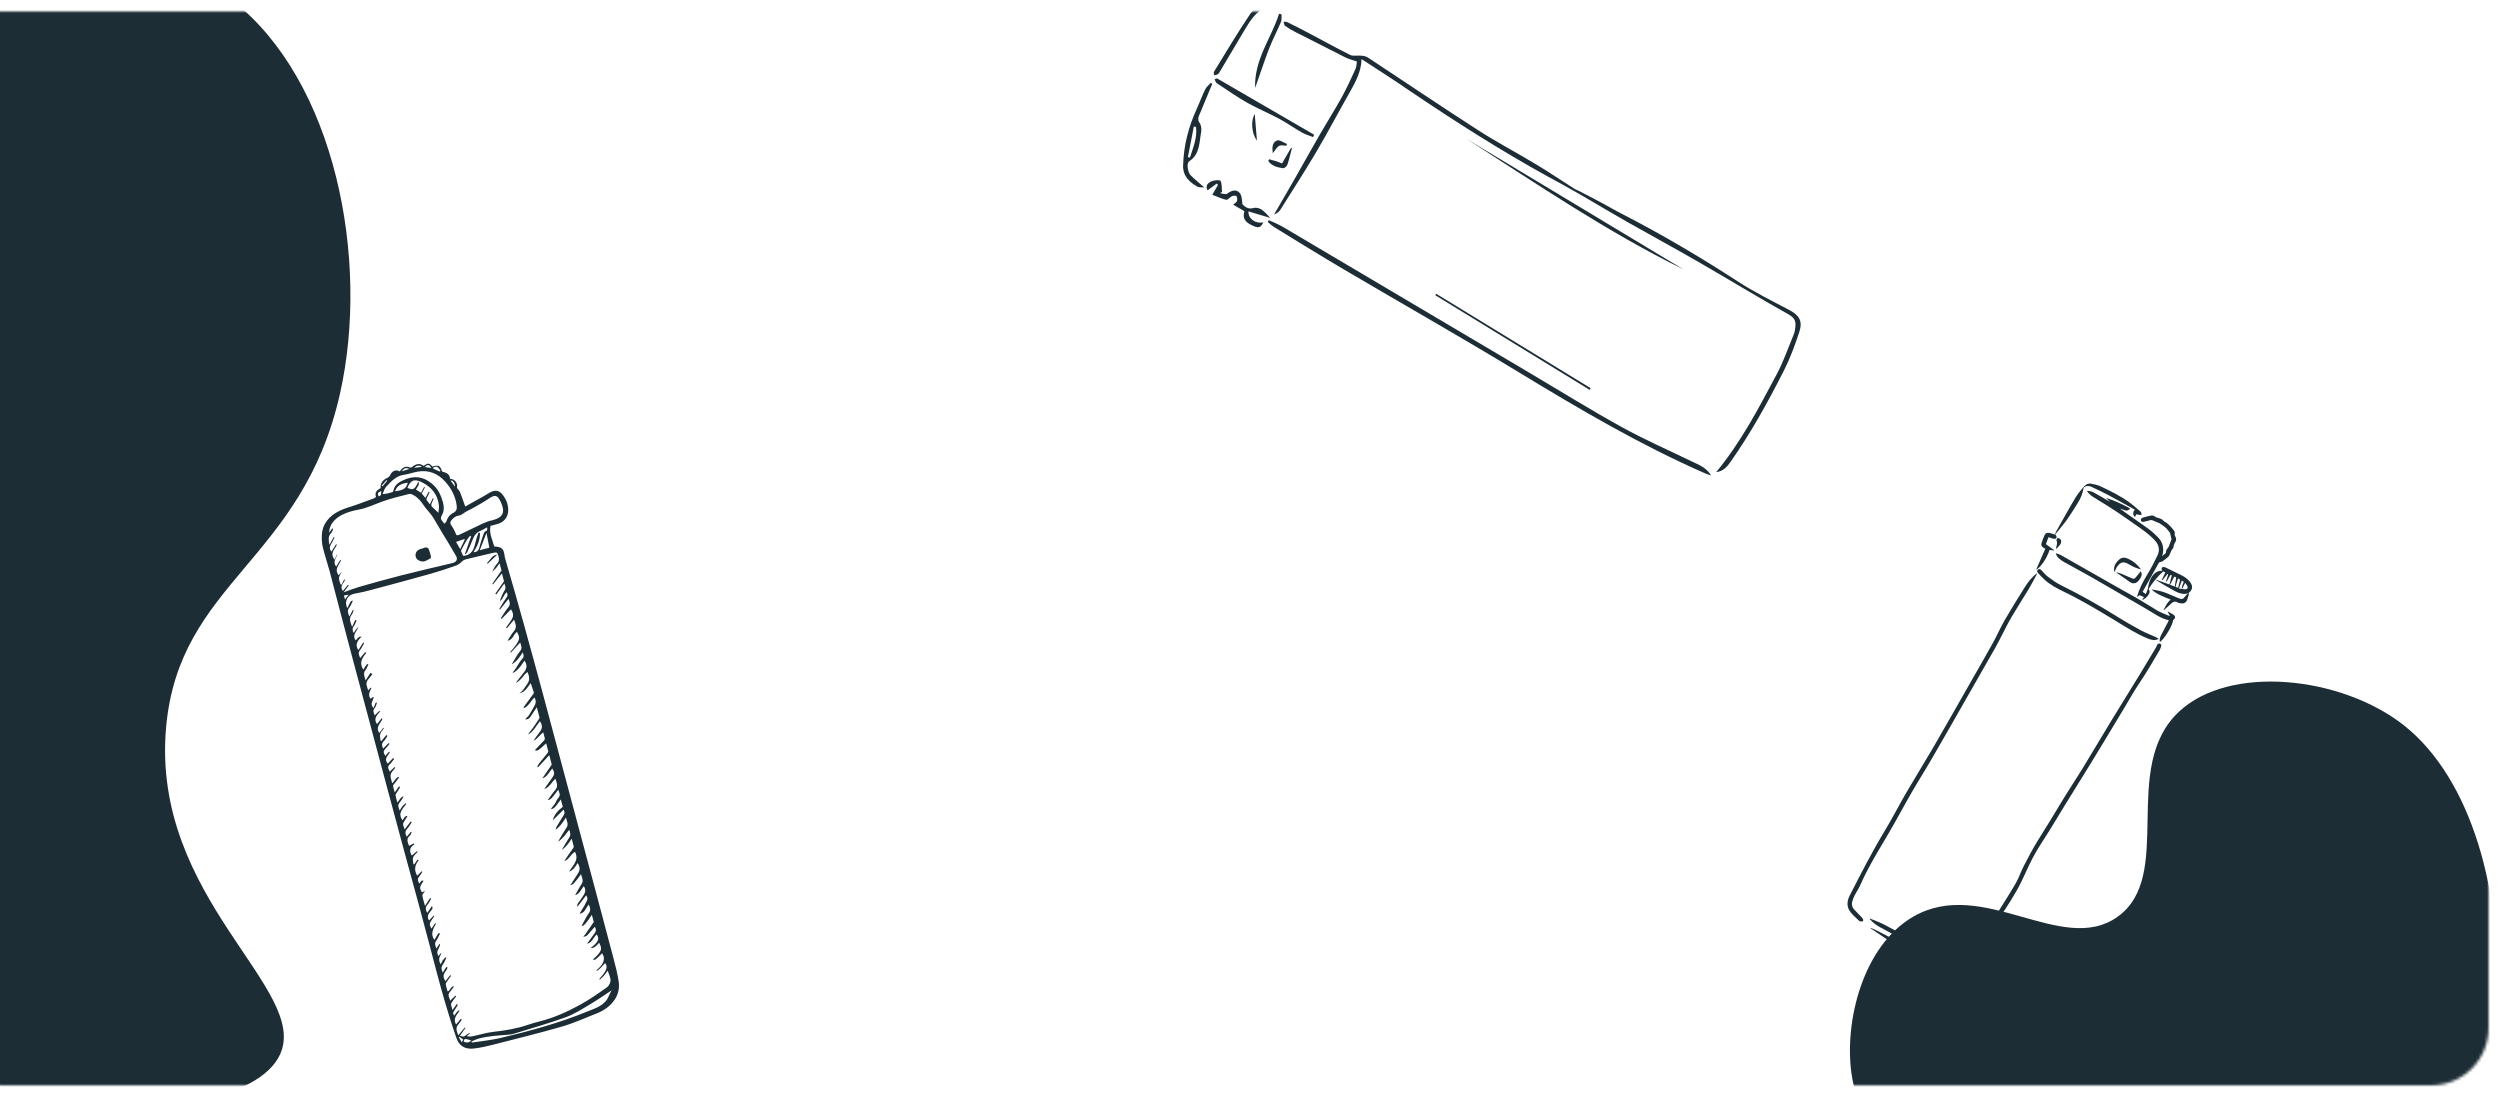 <?xml version="1.0" encoding="UTF-8"?>
<svg xmlns="http://www.w3.org/2000/svg" width="873" height="383" viewBox="0 0 873 383" fill="none">
  <g filter="url(#filter0_d_763_8735)">
    <mask id="mask0_763_8735" style="mask-type:alpha" maskUnits="userSpaceOnUse" x="-21" y="0" width="890" height="375">
      <rect x="-21" width="890" height="375" rx="20" fill="#041620"></rect>
    </mask>
    <g mask="url(#mask0_763_8735)">
      <path d="M817.983 447.409C885.02 410.953 886.664 286.563 839.446 249.282C817.709 232.153 778.711 227.848 760.902 244.519C740.078 264.029 759.623 301.768 739.439 316.149C720.077 329.98 692.313 301.951 668.019 316.149C650.666 326.225 643.907 352.513 646.556 371.016C654.502 425.242 754.326 482.033 817.983 447.409Z" fill="#1D2D36"></path>
      <path d="M-100.656 304.022C-41.076 392.99 83.286 394.75 97.712 364.381C108.579 341.458 52.662 309.88 58.002 249.97C62.569 198.997 105.573 192.158 118.751 133.353C129.215 86.594 117.065 24.082 81.099 -3.856C31.72 -42.361 -46.695 -3.352 -87.212 45.462C-144.04 114.085 -149.927 230.541 -100.656 304.022Z" fill="#1D2D36"></path>
      <path d="M475.451 16.631C475.347 20.919 473.447 24.467 471.451 28.009C467.466 34.997 463.74 42.135 459.644 49.059C455.612 55.871 451.342 62.497 447.124 69.203C446.638 69.96 445.913 70.53 444.914 70.892C447.588 66.26 450.3 61.649 452.937 56.995C455.681 52.156 458.367 47.333 461.149 42.516C463.566 38.328 466.19 34.211 468.534 29.981C470.278 26.788 471.779 23.504 473.28 20.22C473.719 19.288 473.708 18.195 473.828 17.473C472.344 16.962 471.077 16.675 469.923 16.108C463.986 13.125 458.108 10.127 452.193 7.107C450.965 6.496 449.837 5.796 448.716 5C448.403 4.771 448.407 4.081 448.223 3.629C448.663 3.636 449.205 3.554 449.539 3.746C451.959 4.946 454.379 6.145 456.756 7.419C461.681 10.015 466.541 12.723 471.492 15.186C472.536 15.69 473.997 15.298 475.254 15.431C476.055 15.498 476.968 15.63 477.613 16.052C490.468 24.511 503.215 33.155 516.155 41.466C522.818 45.757 529.844 49.419 536.614 53.525C541.055 56.188 545.384 59.132 549.761 61.906C550.221 62.221 550.767 62.388 551.27 62.629C553.965 64.037 556.719 65.429 559.393 66.874C561.844 68.191 564.232 69.618 566.726 70.861C580.43 77.933 593.669 85.725 606.604 94.131C612.451 97.952 618.727 101.032 624.896 104.297C628.295 106.111 629.554 108.123 628.333 111.865C626.832 116.433 625.155 121.048 622.981 125.327C617.37 136.416 611.372 147.232 604.204 157.423C603.029 159.116 601.637 160.585 599.301 160.867C608.025 150.291 614.225 138.355 620.535 126.484C622.868 122.1 624.477 117.346 626.381 112.764C626.719 111.921 626.872 110.972 626.945 110.075C627.155 108.171 626.688 107.012 624.65 105.835C614.151 99.971 603.851 93.678 593.438 87.666C584.989 82.788 576.412 78.133 567.92 73.329C562.525 70.264 557.216 67.05 551.88 63.969C548.1 61.787 544.314 59.7 540.47 57.629C523.899 48.506 507.984 38.33 492.343 27.767C486.84 23.948 481.187 20.388 475.451 16.631Z" fill="#1D2D36"></path>
      <path d="M597.522 162.06C596.828 161.808 596.113 161.592 595.477 161.324C572.837 151.415 551.599 138.906 530.495 126.08C510.355 113.81 489.793 102.185 469.481 90.211C461.186 85.323 452.998 80.25 444.789 75.213C444.032 74.727 443.382 74.055 442.705 73.516C442.833 73.294 442.94 73.109 443.069 72.886C444.785 73.68 446.602 74.383 448.211 75.362C476.87 92.303 505.53 109.245 534.167 126.224C544.924 132.582 555.494 139.179 566.443 145.204C574.347 149.57 582.68 153.195 590.82 157.153C593.298 158.337 595.942 159.32 597.522 162.06Z" fill="#1D2D36"></path>
      <path d="M423.324 25.268C421.87 28.727 420.454 32.208 419 35.667C418.512 36.769 418.051 37.739 418.953 39C419.48 39.799 419.612 41.11 419.438 42.097C418.759 45.756 419.048 49.876 415.258 52.332C414.3 52.965 414.684 56.151 415.825 57.255C417.162 58.62 418.664 59.783 420.557 61.469C419.432 61.363 418.715 61.492 418.196 61.193C415.612 59.849 412.99 57.545 413.139 53.777C413.33 46.772 415.068 40.167 417.978 33.843C418.991 31.66 419.782 29.35 420.869 27.21C421.287 26.315 422.149 25.677 422.827 24.932C422.975 25.017 423.139 25.161 423.324 25.268ZM417.647 40.322C417.382 40.267 417.117 40.213 416.889 40.18C416.215 43.744 415.482 47.323 414.808 50.887C415.036 50.919 415.301 50.974 415.529 51.007C416.66 47.509 418.129 44.108 417.647 40.322Z" fill="#1D2D36"></path>
      <path d="M587.817 90.047C561.337 77.032 537.044 60.486 512.271 44.602C537.472 59.745 562.615 74.904 587.817 90.047Z" fill="#1D2D36"></path>
      <path d="M423.333 64.014C424.103 62.68 424.702 61.642 425.322 60.568C425.18 60.387 425.016 60.243 424.911 60.083C423.867 60.864 422.808 61.586 421.663 62.457C420.752 60.696 421.993 59.831 422.961 59.352C423.907 58.911 425.93 58.745 426.194 59.144C426.762 60.213 426.597 61.699 426.729 63.01C426.489 63.168 426.271 63.289 426.069 63.469C426.907 63.558 427.971 64.024 428.493 63.634C429.995 62.574 431.606 61.923 432.863 63.34C433.671 64.251 433.706 65.902 433.832 67.309C434.773 68.247 435.793 69.133 437.701 68.653C440.113 68.069 441.643 70.04 443.571 72.092C440.614 71.224 438.356 70.514 435.944 69.813C435.879 72.493 438.462 74.181 441.139 73.652C440.346 75.368 439.617 75.689 437.932 75.012C434.77 73.73 433.784 72.271 434.548 69.748C433.289 69.021 432.066 68.315 430.62 67.48C431.228 66.942 431.802 66.631 431.964 66.181C432.109 65.672 432.06 64.902 431.759 64.481C431.601 64.242 430.677 64.302 430.225 64.485C429.497 64.806 428.781 65.875 428.192 65.782C426.585 65.398 425.039 64.653 423.333 64.014Z" fill="#1D2D36"></path>
      <path d="M458.533 43.87C457.24 43.371 455.883 42.983 454.697 42.298C451.97 40.773 449.415 38.952 446.667 37.464C443.045 35.522 439.21 33.949 435.631 31.933C431.941 29.852 428.428 27.378 424.85 25.017C424.538 24.787 424.419 24.224 424.124 23.708C424.554 23.561 424.895 23.313 425.08 23.42C436.383 29.946 447.627 36.487 458.908 43.049C458.795 43.33 458.645 43.589 458.533 43.87Z" fill="#1D2D36"></path>
      <path d="M446.753 -1.623C444.938 -3.016 443.232 -2.371 441.604 -1.434C438.507 0.336 436.594 3.135 434.846 6.078C431.963 10.986 429.043 15.871 426.124 20.757C425.867 21.202 425.647 21.668 425.248 21.931C424.907 22.179 424.371 22.166 423.962 22.276C423.927 21.91 423.749 21.362 423.941 21.029C428.063 14.317 432.095 7.504 436.514 0.964C437.817 -0.952 440.164 -2.363 442.303 -3.5C444.325 -4.606 445.563 -3.841 446.753 -1.623Z" fill="#1D2D36"></path>
      <path d="M555.108 132.141C537.154 121.133 519.2 110.125 501.209 99.096C501.316 98.91 501.402 98.762 501.509 98.577C519.484 109.548 537.475 120.577 555.451 131.548C555.381 131.755 555.237 131.919 555.108 132.141Z" fill="#1D2D36"></path>
      <path d="M438.286 26.74C437.911 16.691 443.989 9.33 446.628 0.824C446.93 0.899 447.217 0.916 447.519 0.992C447.446 1.889 447.638 2.84 447.321 3.645C446.002 6.786 444.401 9.815 443.156 12.999C441.475 17.365 440.038 21.822 438.286 26.74Z" fill="#1D2D36"></path>
      <path d="M443.192 51.614C443.966 51.814 444.74 52.014 445.493 52.25C446.245 52.487 446.955 52.798 447.686 53.072C448.756 51.219 449.783 49.441 450.788 47.699C450.921 47.726 451.017 47.732 451.149 47.759C450.631 49.683 450.187 51.65 449.536 53.547C449.369 54.093 448.464 54.806 448.008 54.74C446.051 54.45 444.105 53.969 442.887 52.228C443.015 52.006 443.085 51.799 443.192 51.614Z" fill="#1D2D36"></path>
      <path d="M438.15 35.803C438.422 38.925 438.658 42.026 438.931 45.148C437.068 42.64 436.706 38.132 438.15 35.803Z" fill="#1D2D36"></path>
      <path d="M449.115 46.925C446.569 46.542 446.569 46.542 444.454 49.521C444.187 47.588 444.259 45.752 445.891 45.064C446.795 44.696 448.26 45.839 449.442 46.274C449.372 46.48 449.243 46.703 449.115 46.925Z" fill="#1D2D36"></path>
      <path d="M711.31 196.409C710.368 198.151 709.488 199.941 708.47 201.638C706.516 204.889 704.429 208.063 702.504 211.33C701.224 213.502 700.136 215.785 698.962 218.018C698.264 219.338 697.613 220.686 696.882 221.974C691.356 231.678 685.83 241.382 680.276 251.069C677.107 256.58 673.976 262.113 670.644 267.53C667.384 272.823 664.427 278.277 661.402 283.693C659.681 286.785 657.835 289.804 656.038 292.852C653.659 296.904 651.377 301.012 649.489 305.322C649.001 306.432 648.263 307.423 647.718 308.5C647.331 309.26 646.99 310.071 646.782 310.896C646.541 311.842 646.738 312.785 647.416 313.534C648.243 314.446 649.128 315.301 649.975 316.199C650.213 316.451 650.469 316.714 650.594 317.029C650.794 317.502 650.509 317.861 650.008 317.801C649.698 317.763 649.317 317.671 649.101 317.469C648.146 316.56 647.154 315.668 646.308 314.657C644.775 312.801 644.883 310.757 645.927 308.705C649.838 301.069 653.73 293.422 658.193 286.066C660.81 281.755 663.087 277.236 665.627 272.881C668.759 267.501 672.062 262.221 675.199 256.832C679.752 248.992 684.208 241.096 688.703 233.223C691.16 228.922 693.646 224.638 696.042 220.289C697.437 217.763 698.573 215.087 700.022 212.578C702.359 208.553 704.826 204.59 707.306 200.647C708.346 199 709.647 197.543 711.141 196.261C711.197 196.318 711.258 196.367 711.31 196.409Z" fill="#1D2D36"></path>
      <path d="M681.904 335.949C682.969 335.632 684.081 335.342 685.169 334.961C686.454 334.503 687.287 333.503 687.887 332.331C689.95 328.338 691.926 324.296 694.046 320.337C695.028 318.504 696.259 316.814 697.355 315.047C699.542 311.548 701.795 308.087 703.857 304.515C704.985 302.562 705.676 300.37 706.723 298.357C708.281 295.35 709.853 292.339 711.641 289.464C714.296 285.175 716.989 280.909 719.563 276.561C722.021 272.414 724.738 268.416 727.259 264.292C730.68 258.697 733.997 253.042 737.409 247.441C740.607 242.19 743.872 236.976 747.085 231.721C749.012 228.582 750.891 225.416 752.78 222.255C752.983 221.925 753.119 221.557 753.269 221.209C753.453 220.78 753.779 220.636 754.207 220.756C754.655 220.886 754.818 221.223 754.678 221.665C754.543 222.098 754.407 222.556 754.18 222.948C751.829 226.953 749.513 230.965 746.895 234.815C745.135 237.399 743.641 240.162 742.019 242.839C736.79 251.476 731.657 260.168 726.284 268.722C722.779 274.307 719.369 279.947 715.935 285.586C714.38 288.147 712.665 290.63 711.139 293.208C709.182 296.509 707.692 300.04 706.047 303.508C704.901 305.935 703.524 308.255 702.113 310.543C700.16 313.705 698.006 316.751 696.072 319.924C694.902 321.84 693.962 323.888 692.935 325.887C691.679 328.328 690.442 330.78 689.177 333.216C688.504 334.513 687.653 335.655 686.145 336.1C684.467 336.574 682.921 336.51 681.904 335.949Z" fill="#1D2D36"></path>
      <path d="M764.056 203.208C762.433 203.675 760.927 203.188 759.549 202.457C757.293 201.256 755.116 199.897 752.915 198.601C752.887 198.584 752.884 198.545 752.813 198.402C754.462 198.996 756.034 199.546 757.575 200.104C757.852 199.051 758.122 198.007 758.4 196.929C758.289 196.878 758.134 196.814 757.957 196.724C757.487 197.538 757.028 198.333 756.569 199.127C756.496 199.098 756.434 199.075 756.361 199.046C756.595 198.287 756.838 197.534 757.072 196.775C757.115 196.634 757.099 196.484 757.108 196.336C756.979 196.428 756.826 196.493 756.73 196.616C756.189 197.287 755.658 197.963 755.133 198.63C755.056 198.586 754.989 198.547 754.912 198.503C755.311 197.635 755.705 196.777 756.131 195.862C755.875 195.752 755.586 195.611 755.393 195.525C753.41 197.368 751.696 199.365 750.293 201.683C750.898 202.428 750.66 203.171 750.131 203.888C749.586 204.632 748.875 205.179 748.008 205.598C748.223 205.224 748.439 204.851 748.649 204.487C748.147 204.274 747.703 204.069 747.191 203.85C746.919 204.012 746.579 204.224 746.21 204.445C747.014 201.679 748.247 199.212 749.724 196.81C751.079 194.617 752.262 192.326 753.377 189.995C754.272 188.137 753.959 186.335 752.546 184.779C750.999 183.081 749.195 181.695 747.322 180.384C744.683 178.541 742.067 176.66 739.386 174.87C737.138 173.368 734.831 171.946 732.524 170.525C731.391 169.833 730.215 169.218 729.32 168.203C729.144 167.999 728.979 167.776 728.748 167.49C729.626 167.384 730.369 167.557 731.035 167.929C732.618 168.792 734.167 169.712 735.728 170.613C736.063 170.807 736.398 171 736.839 171.255C736.305 170.742 735.86 170.319 735.424 169.902C738.399 170.764 741.144 172.068 743.814 173.546C743.444 174.187 742.82 174.427 742.09 174.21C741.482 174.025 740.894 173.762 740.259 173.6C741.261 174.319 742.243 175.051 743.25 175.761C745.645 177.45 748.074 179.082 750.432 180.813C751.489 181.59 752.459 182.52 753.404 183.448C755.336 185.343 755.808 187.62 755.034 190.199C755.405 189.889 755.79 189.575 756.156 189.25C756.255 189.167 756.34 188.999 756.347 188.876C756.345 188.172 756.722 187.675 757.153 187.17C757.345 186.949 757.423 186.637 757.524 186.351C757.735 185.809 757.883 185.243 758.142 184.728C758.281 184.464 758.322 184.284 758.226 183.986C758.056 183.44 757.981 182.861 757.852 182.289C757.829 182.174 757.772 182.051 757.699 181.958C757.298 181.458 756.902 180.949 756.475 180.473C756.28 180.258 756.033 180.089 755.8 179.917C755.255 179.513 754.715 179.099 754.142 178.742C753.841 178.556 753.47 178.469 753.141 178.331C752.649 178.123 752.157 177.89 751.649 177.686C751.47 177.621 751.251 177.558 751.075 177.597C750.282 177.778 749.512 177.984 748.726 178.195C747.992 178.383 747.433 177.958 747.629 177.331C747.696 177.127 747.879 176.876 748.075 176.823C749.094 176.518 750.127 176.233 751.165 176.028C751.741 175.914 752.282 176.149 752.749 176.534C752.933 176.679 753.206 176.759 753.446 176.809C754.266 177.001 755.018 177.269 755.596 177.948C755.832 178.225 756.267 178.335 756.565 178.571C757.041 178.961 757.502 179.38 757.926 179.817C758.268 180.154 758.536 180.552 758.857 180.903C759.274 181.374 759.567 181.862 759.402 182.545C759.343 182.78 759.468 183.094 759.608 183.316C760.081 184.112 759.998 184.83 759.443 185.569C759.245 185.825 759.183 186.198 759.074 186.518C758.965 186.863 758.98 187.345 758.76 187.549C757.807 188.403 757.98 189.895 756.873 190.685C756.009 191.297 755.333 192.158 754.18 192.297C754.04 192.318 753.89 192.512 753.802 192.666C752.111 195.66 750.434 198.675 748.753 201.675C748.571 201.991 748.389 202.307 748.178 202.671C748.522 202.894 748.85 203.122 749.321 203.433C749.594 202.696 749.976 202.011 750.089 201.284C750.361 199.641 750.777 198.081 751.876 196.775C752.686 195.813 753.705 195.265 755.079 195.318C754.997 195.194 754.903 195.114 754.898 195.035C754.878 194.781 754.789 194.449 754.904 194.272C755.024 194.086 755.378 193.959 755.605 193.987C755.954 194.023 756.3 194.198 756.627 194.361C758.384 195.209 760.141 196.058 761.882 196.935C762.92 197.458 763.876 198.125 764.623 199.041C765.901 200.609 765.744 201.986 764.158 203.164C764.132 203.187 764.092 203.19 764.056 203.208ZM760.884 201.516C761.646 201.612 762.364 201.783 763.082 201.777C763.871 201.76 764.131 201.221 763.757 200.52C763.565 200.167 763.281 199.862 763.043 199.546C762.693 200.263 762.377 200.898 762.066 201.548C761.993 201.519 761.921 201.489 761.842 201.47C761.925 201.083 761.983 200.696 762.104 200.331C762.23 199.958 762.416 199.592 762.584 199.191C762.321 199.027 762.083 198.864 761.888 198.738C761.561 199.635 761.257 200.494 760.884 201.516ZM759.268 197.328C758.763 198.313 758.276 199.245 757.767 200.215C758.368 200.434 758.921 200.626 759.425 200.815C759.604 199.731 759.763 198.725 759.937 197.65C759.749 197.555 759.489 197.43 759.268 197.328ZM760.595 201.286C760.827 200.309 761.062 199.372 761.292 198.42C761.053 198.282 760.775 198.122 760.546 197.989C760.253 198.982 759.968 199.941 759.677 200.909C759.996 201.042 760.305 201.17 760.595 201.286Z" fill="#1D2D36"></path>
      <path d="M754.193 220.166C754.014 219.105 754.392 218.251 754.859 217.397C755.676 215.916 756.436 214.401 757.224 212.903C757.279 212.807 757.301 212.704 757.348 212.578C754.666 212.026 752.537 210.452 750.275 209.107C747.305 207.329 744.286 205.637 741.295 203.897C737.455 201.681 733.628 199.42 729.772 197.232C726.793 195.538 723.759 193.939 720.778 192.269C720.064 191.869 719.38 191.373 718.779 190.821C718.39 190.456 718.182 189.889 717.893 189.416C717.951 189.36 717.999 189.299 718.057 189.243C718.557 189.416 719.086 189.517 719.536 189.777C726.75 193.866 733.943 197.968 741.152 202.066C742.91 203.068 744.712 203.994 746.463 205.03C748.797 206.403 751.056 207.886 753.402 209.241C754.542 209.898 755.797 210.355 756.999 210.883C757.201 210.974 757.454 210.98 757.767 211.033C757.465 210.54 757.223 210.119 756.966 209.702C757.003 209.66 757.03 209.612 757.068 209.57C757.757 209.968 758.5 210.295 759.125 210.783C759.792 211.308 759.618 212.051 758.837 212.519C758.844 214.144 755.749 219.328 754.193 220.166Z" fill="#1D2D36"></path>
      <path d="M717.66 182.663C717.791 182.789 717.93 182.857 717.968 182.968C718.056 183.236 718.243 183.599 718.138 183.781C718.01 184.001 717.612 184.205 717.355 184.185C716.917 184.149 716.479 183.934 716.037 183.794C715.808 183.725 715.583 183.672 715.315 183.607C715.012 184.44 714.722 185.23 714.433 185.996C715.401 186.708 716.33 187.397 717.25 188.082C717.223 188.13 717.205 188.183 717.171 188.241C716.675 188.171 716.194 188.098 715.713 188.024C714.72 191.115 712.431 194.262 711.013 194.949C712.08 192.527 713.131 190.108 714.216 187.632C714.006 187.511 713.804 187.394 713.603 187.278C712.943 186.897 712.676 186.386 712.903 185.661C713.196 184.733 713.534 183.817 713.934 182.924C714.294 182.124 714.967 181.887 715.819 182.136C716.101 182.222 716.389 182.299 716.661 182.38C716.943 182.466 717.216 182.547 717.552 182.651C717.745 182.227 717.895 181.79 718.107 181.402C719.799 178.383 721.501 175.369 723.221 172.367C724.305 170.49 725.375 168.593 726.82 166.951C727.213 166.514 727.583 166.05 727.989 165.634C728.626 165.018 729.41 164.743 730.203 164.895C731.314 165.115 732.46 165.343 733.477 165.815C737.089 167.518 740.694 169.279 743.918 171.677C745.08 172.539 746.144 173.549 747.263 174.464C747.707 174.822 747.865 175.233 747.777 175.871C747.188 175.787 746.593 175.711 745.96 175.614C745.829 175.908 745.675 176.241 745.531 176.579C744.74 175.803 744.723 174.772 745.497 174.006C745.445 173.963 745.393 173.92 745.336 173.887C742.325 172.225 739.321 170.529 736.282 168.916C734.338 167.882 732.335 166.93 730.33 166.002C729.554 165.644 728.684 165.537 727.898 166.079C727.733 166.188 727.587 166.397 727.556 166.584C727.25 168.373 726.572 170.012 725.614 171.539C724.414 173.464 723.242 175.404 721.942 177.258C720.859 178.803 719.599 180.233 718.42 181.723C718.169 182.025 717.933 182.322 717.66 182.663Z" fill="#1D2D36"></path>
      <path d="M753.84 219.09C752.45 219.794 751.25 219.484 750.042 218.991C745.908 217.306 742.186 214.864 738.396 212.561C732.627 209.064 726.857 205.592 720.771 202.666C718.311 201.488 715.891 200.218 713.868 198.348C713.084 197.628 712.369 196.832 711.643 196.055C711.29 195.672 711.311 195.238 711.622 194.92C711.922 194.621 712.382 194.643 712.746 195.007C713.541 195.798 714.233 196.721 715.124 197.389C716.58 198.472 718.07 199.562 719.701 200.363C726.387 203.687 732.906 207.298 739.226 211.278C741.951 212.992 744.758 214.587 747.589 216.119C749.234 217.005 751.013 217.662 752.725 218.433C753.071 218.608 753.399 218.836 753.84 219.09Z" fill="#1D2D36"></path>
      <path d="M653.276 319.999C654.34 320.499 655.423 320.946 656.46 321.493C660.005 323.336 663.528 325.216 667.062 327.078C671.009 329.153 674.958 331.203 678.91 333.268C679.962 333.811 680.917 334.503 681.727 335.532C681.444 335.535 681.223 335.586 681.033 335.54C680.131 335.288 679.169 335.141 678.368 334.716C671.919 331.248 665.243 328.173 659.105 324.144C657.122 322.846 655.173 321.49 653.206 320.164C653.225 320.11 653.252 320.062 653.276 319.999Z" fill="#1D2D36"></path>
      <path d="M680.742 332.212C679.105 331.509 677.407 330.912 675.836 330.095C671.033 327.602 666.264 325.027 661.488 322.487C659.808 321.594 658.143 320.696 656.479 319.774C655.223 319.075 654.06 318.237 653.101 317.134C653.031 317.056 652.977 316.973 652.913 316.885C652.94 316.837 652.968 316.789 652.99 316.751C654.801 317.528 656.689 318.172 658.412 319.102C664.162 322.167 669.888 325.294 675.576 328.489C677.406 329.52 679.092 330.825 680.843 332.015C680.81 332.072 680.771 332.139 680.742 332.212Z" fill="#1D2D36"></path>
      <path d="M764.057 203.209C764.088 203.201 764.133 203.188 764.163 203.18C764.286 203.188 764.4 203.19 764.45 203.193C764.269 203.816 764.053 204.432 763.891 205.066C763.564 206.319 762.767 206.881 761.491 206.68C761.079 206.621 760.639 206.52 760.285 206.316C759.5 205.862 758.888 206.148 758.303 206.652C757.566 207.287 756.867 207.968 756.144 208.623C755.95 208.805 755.746 208.981 755.485 209.123C756.16 207.777 756.724 206.379 758.018 205.377C755.644 204.403 753.28 203.612 751.287 201.823C753.192 202.106 754.944 202.454 756.611 203.148C758.022 203.733 759.423 204.337 760.834 204.922C761.941 205.37 762.392 205.209 763.064 204.244C763.355 203.85 763.735 203.546 764.057 203.209Z" fill="#1D2D36"></path>
      <path d="M747.603 194.82C746.196 194.492 744.935 193.956 743.749 193.246C743.606 193.163 743.462 193.08 743.319 192.997C741.587 191.972 740.429 192.209 739.281 193.909C738.889 194.5 738.659 195.209 738.369 195.821C737.974 194.405 738.403 193.108 739.401 191.999C740.67 190.575 741.697 190.388 743.481 191.278C745.03 192.045 746.325 193.163 747.414 194.506C747.502 194.596 747.536 194.692 747.603 194.82Z" fill="#1D2D36"></path>
      <path d="M747.544 195.504C747.98 196.165 747.945 196.821 747.665 197.439C747.453 197.916 747.148 198.378 746.802 198.779C745.84 199.87 744.818 199.982 743.625 199.153C742.113 198.101 740.612 197.03 739.115 195.974C739.127 195.93 739.14 195.887 739.162 195.848C739.755 196.037 740.366 196.173 740.931 196.41C742.111 196.887 743.269 197.403 744.421 197.927C745.102 198.231 745.362 198.177 745.828 197.591C746.391 196.882 746.951 196.222 747.544 195.504Z" fill="#1D2D36"></path>
      <path d="M717.953 187.481C718.047 187.075 718.156 186.666 718.24 186.255C718.333 185.785 718.394 185.348 718.169 184.874C718.059 184.644 718.203 184.152 718.402 183.961C718.539 183.836 719.043 183.935 719.266 184.102C719.851 184.504 719.943 185.361 719.459 186.09C719.089 186.643 718.58 187.102 718.139 187.601C718.063 187.557 718.005 187.524 717.953 187.481Z" fill="#1D2D36"></path>
      <path d="M132.918 166.436C132.763 164.98 133.557 163.633 135.125 162.935C135.677 162.68 136.014 162.418 136.285 161.832C136.942 160.372 138.332 159.893 139.598 160.623C140.503 159.289 141.623 158.519 143.306 159.287C143.478 159.37 143.834 159.103 144.067 158.934C145.527 157.836 146.619 157.758 147.913 158.674C149.535 157.618 149.796 157.634 151.041 158.927C153.226 158.298 153.671 158.521 154.399 160.68C156.347 161.164 157.024 161.774 157.149 163.196C158.869 163.227 160.005 164.912 159.538 166.364C159.974 166.953 160.447 167.362 160.646 167.865C161.279 169.428 161.798 171.044 162.46 172.878C164.77 171.596 166.856 170.437 168.937 169.259C169.866 168.732 170.742 168.091 171.703 167.684C173.182 167.052 174.386 167.393 175.399 168.619C176.704 170.217 177.467 172.024 177.472 174.119C177.474 176.365 176.25 178.105 174.137 178.843C173.18 179.185 172.166 179.392 171.287 179.628C170.737 182.364 171.982 184.534 172.591 186.81C175.368 187.029 175.923 187.587 176.246 190.389C176.265 190.619 176.349 190.853 176.414 191.093C185.681 222.803 193.929 254.786 202.523 286.698C206.475 301.366 210.367 316.05 214.258 330.734C214.981 333.43 215.668 336.155 216.06 338.896C216.377 341.037 215.863 343.271 214.684 345.021C213.246 347.161 211.133 348.776 208.677 349.754C204.573 351.368 200.554 353.215 196.348 354.449C188.385 356.754 180.311 358.724 172.284 360.79C170.083 361.358 167.86 361.847 165.624 362.125C163.553 362.38 161.531 362.023 160.186 360.116C159.764 359.501 159.486 358.784 159.229 358.061C154.18 343.452 150.757 328.363 146.662 313.477C138.404 283.379 130.427 253.207 122.349 223.061C119.878 213.838 117.512 204.607 115.08 195.373C114.347 192.638 113.42 189.977 112.747 187.225C112.429 185.877 112.319 184.43 112.376 183.045C112.551 178.826 115.012 176.113 118.587 174.363C120.402 173.47 122.394 173 124.308 172.316C126.436 171.554 128.564 170.791 130.701 169.983C130.935 169.899 131.31 169.541 131.273 169.402C130.76 167.806 131.785 167.082 132.918 166.436ZM135.424 262.673C136.06 262.011 136.655 261.359 137.271 260.702C137.383 260.801 137.5 260.919 137.632 261.012C137.284 261.469 136.972 261.981 136.573 262.408C135.311 263.688 135.272 263.784 136.088 265.47C136.65 264.934 137.227 264.373 137.79 263.837C137.877 263.921 137.963 264.004 138.05 264.088C137.472 264.885 136.616 265.606 136.426 266.492C136.235 267.378 136.724 268.402 136.938 269.522C137.951 268.672 138.166 267.395 139.437 267.269C138.931 268.174 138.282 268.947 137.659 269.735C137.482 269.954 137.216 270.239 137.255 270.464C137.351 271.144 137.593 271.807 137.834 272.705C138.441 271.858 138.892 271.223 139.342 270.589C139.474 270.682 139.601 270.755 139.733 270.848C139.377 271.436 139.006 272.049 138.65 272.636C138.44 272.971 138.07 273.348 138.116 273.678C138.23 274.503 138.515 275.326 138.761 276.244C139.555 275.454 139.795 274.276 140.971 274.111C140.538 274.891 140.074 275.635 139.504 276.302C138.756 277.187 139.166 277.997 139.555 279.048C139.946 278.43 140.203 277.955 140.542 277.543C140.847 277.162 141.252 276.839 141.613 276.507C141.699 276.591 141.801 276.649 141.887 276.733C140.638 278.459 138.724 280.02 140.589 282.43C141.072 281.916 141.155 280.866 142.309 280.942C141.831 281.712 141.396 282.406 140.982 283.095C140.45 283.987 141.063 284.678 141.295 285.622C142.07 284.601 142.737 283.738 143.404 282.874C143.536 282.967 143.643 283.046 143.775 283.139C143.251 283.899 142.814 284.744 142.184 285.426C141.357 286.333 141.491 287.153 142.05 288.201C142.581 287.545 143.053 286.991 143.519 286.417C143.6 286.481 143.682 286.544 143.763 286.608C143.555 287.028 143.438 287.551 143.107 287.832C141.702 288.979 142.449 290.17 142.835 291.372C143.402 291.091 143.889 290.832 144.376 290.574C144.488 290.672 144.615 290.745 144.727 290.843C142.955 291.896 142.887 293.241 143.805 294.749C144.418 294.243 145.011 293.741 145.604 293.24C145.691 293.324 145.758 293.413 145.844 293.497C145.288 294.138 144.516 294.687 144.242 295.424C143.998 296.11 144.304 297.012 144.388 297.803C144.493 297.796 144.603 297.809 144.688 297.808C145.055 297.26 145.407 296.738 145.774 296.19C145.941 296.253 146.102 296.295 146.248 296.363C144.749 298.113 144.574 299.935 145.698 301.817C146.201 301.297 146.724 300.772 147.221 300.232C147.308 300.316 147.389 300.379 147.495 300.458C147.07 301.107 146.665 301.75 146.189 302.37C145.571 303.177 146.168 303.809 146.377 304.588C147.234 303.395 147.234 303.395 147.904 303.579C146.438 305.855 146.445 305.96 147.31 307.59C147.618 307.465 147.922 307.319 148.425 307.12C148.005 307.789 147.452 308.28 147.493 308.675C147.653 309.83 148.043 310.967 148.412 312.345C149.106 311.26 149.654 310.429 150.196 309.577C150.302 309.656 150.429 309.729 150.536 309.807C150.161 310.485 149.878 311.267 149.361 311.812C148.479 312.754 148.544 313.636 149.175 314.793C149.763 313.951 150.287 313.19 150.859 312.374C151.341 313.293 150.712 313.74 150.295 314.258C149.489 315.244 149.015 316.27 149.836 317.419C150.368 316.849 150.92 316.273 151.452 315.703C151.513 315.772 151.595 315.836 151.656 315.905C149.782 318.654 149.76 318.574 150.672 320.298C151.102 319.669 151.528 319.02 151.958 318.391C152.074 318.424 152.165 318.443 152.281 318.476C151.279 320.328 150.192 322.181 151.695 324.196C152.183 323.381 152.676 322.586 153.163 321.77C153.315 321.858 153.487 321.94 153.639 322.028C153.217 322.847 152.895 323.725 152.361 324.446C151.641 325.431 151.985 326.237 152.423 327.232C152.799 326.639 153.091 326.133 153.389 325.647C153.49 325.705 153.611 325.758 153.707 325.797C153.491 326.347 153.376 326.956 153.058 327.447C152.531 328.273 152.649 329.033 153.084 329.858C153.394 329.497 153.654 329.192 153.915 328.887C154.011 328.925 154.087 328.969 154.177 328.988C153.3 330.186 153.004 331.399 153.945 332.752C154.172 332.242 154.344 331.767 154.598 331.357C154.857 330.967 155.238 330.629 155.547 330.268C155.654 330.347 155.761 330.425 155.847 330.509C155.454 331.277 155.153 332.15 154.648 332.82C153.922 333.785 154.147 334.623 154.61 335.633C155.079 334.909 155.47 334.29 155.875 333.647C156.021 333.714 156.153 333.808 156.3 333.875C156.15 334.194 156.07 334.536 155.864 334.805C154.672 336.344 154.584 337.053 155.537 338.616C156.117 337.904 156.657 337.203 157.202 336.522C157.308 336.601 157.415 336.679 157.496 336.743C157.075 337.327 156.634 337.916 156.243 338.534C155.998 338.899 155.619 339.321 155.67 339.671C155.775 340.542 156.085 341.379 156.321 342.258C157.311 341.8 157.357 340.375 158.586 340.41C158.078 341.23 157.403 341.903 156.884 342.684C156.229 343.673 157.095 344.511 157.176 345.452C157.877 344.793 158.474 344.227 159.052 343.665C159.138 343.749 159.225 343.833 159.311 343.917C158.772 344.618 158.207 345.304 157.743 346.049C157.137 346.982 157.891 347.721 158.014 348.737C158.601 347.894 159.066 347.235 159.532 346.575C159.608 346.619 159.689 346.683 159.765 346.727C159.742 346.883 159.776 347.088 159.703 347.214C159.347 347.802 158.991 348.389 158.609 348.962C158.111 349.738 158.112 349.823 158.613 350.652C159.857 348.906 159.857 348.906 160.573 348.864C159.555 350.335 158.073 351.674 159.251 353.754C159.822 353.088 160.372 352.427 160.922 351.766C161.034 351.864 161.146 351.963 161.278 352.056C160.872 352.614 160.501 353.227 160.058 353.731C159.02 354.886 159.415 356.043 160.047 357.521C160.887 356.504 161.619 355.645 162.327 354.771C162.388 354.84 162.469 354.903 162.531 354.973C161.889 355.851 161.232 356.754 160.595 357.652C161.982 358.115 161.957 358.101 163.03 357.235C163.332 357.005 163.706 356.883 164.044 356.707C164.08 356.761 164.116 356.816 164.132 356.876C163.741 357.173 163.37 357.465 162.984 357.783C163.659 357.987 164.286 358.011 164.876 357.896C167.329 357.389 169.753 356.611 172.245 356.328C176.293 355.864 180.298 355.24 184.161 353.927C185.592 353.437 187.064 353.021 188.527 352.65C193.494 351.383 198.156 349.3 202.612 346.843C205.836 345.059 208.884 342.937 211.906 340.801C212.59 340.318 213.193 339.215 213.204 338.378C213.211 337.285 212.601 336.207 212.199 334.945C211.67 335.686 211.288 336.259 210.845 336.763C210.437 337.236 209.928 337.651 209.469 338.095C209.408 338.025 209.346 337.956 209.265 337.892C211.222 335.614 212.627 333.91 211.302 332.318C208.865 334.961 208.865 334.961 208.147 334.918C210.676 332.935 211.648 330.813 210.232 328.882C207.99 331.216 207.955 331.247 206.975 331.103C210.938 327.687 209.954 326.966 209.222 325.194C208.008 326.653 207.09 327.22 206.29 327.028C208.977 324.917 209.435 323.832 208.361 322.301C207.205 323.338 206.78 325.185 204.977 325.561C205.912 324.262 206.779 323.024 207.696 321.815C208.265 321.064 208.174 320.404 207.709 319.629C207.105 320.326 206.534 320.993 205.933 321.625C205.367 322.226 204.991 323.139 203.646 323.072C203.981 322.725 204.174 322.567 204.311 322.359C205.315 320.913 206.318 319.467 207.316 318.002C207.345 317.951 207.324 317.871 207.308 317.811C207.105 317.053 206.907 316.314 206.677 315.455C204.697 318.447 203.889 319.348 203.113 319.406C203.22 319.163 203.286 318.932 203.388 318.754C204.143 317.418 204.791 316.004 205.683 314.78C206.447 313.72 205.967 312.885 205.629 311.863C204.54 312.99 204.256 314.885 202.379 315.066C203.012 313.998 203.584 313.096 204.124 312.159C204.388 311.704 204.535 311.215 204.823 310.774C205.332 310.038 205.161 309.4 204.702 308.645C203.643 310.042 202.627 311.362 201.611 312.683C201.544 312.273 201.557 311.842 201.767 311.507C202.138 310.894 202.661 310.369 203.031 309.756C203.817 308.455 205.094 307.235 203.861 305.426C202.931 306.509 202.502 308.101 200.821 308.615C201.64 307.198 202.26 305.919 203.048 304.788C203.914 303.55 203.206 302.584 202.893 301.256C202.217 302.164 201.768 302.884 201.186 303.51C200.655 304.081 200.277 304.909 199.158 305.124C200.155 303.573 201.04 302.244 201.9 300.901C202.623 299.766 202.543 298.589 201.685 297.385C200.924 298.617 200.218 299.897 198.697 300.369C200.03 298.235 202.3 296.407 200.802 293.45C199.261 294.248 198.737 296.207 197.031 296.707C198.037 295.111 199.135 293.618 200.188 292.116C200.295 291.959 200.382 291.722 200.333 291.542C200.129 290.699 199.899 289.84 199.637 288.862C198.585 290.449 197.616 291.864 196.173 292.786C197.046 291.332 197.854 289.874 198.768 288.495C199.409 287.532 199.129 286.73 198.742 285.763C197.55 287.303 196.558 288.873 194.866 289.905C195.885 288.198 196.79 286.543 197.832 285.002C198.673 283.749 197.865 282.81 197.632 281.46C196.562 283.138 195.653 284.537 194.054 285.757C194.156 285.259 194.143 285.049 194.25 284.891C195.094 283.489 195.913 282.071 196.812 280.717C197.307 280.007 197.146 279.408 196.809 278.707C195.527 279.992 194.314 281.215 193.076 282.425C193.482 280.347 194.958 278.989 196.526 277.734C196.312 276.935 196.099 276.137 195.842 275.179C195.244 275.981 194.758 276.646 194.268 277.291C193.438 278.347 192.951 278.606 192.352 278.446C192.784 277.902 193.287 277.382 193.688 276.804C194.148 276.125 194.389 275.268 194.936 274.672C195.847 273.679 195.366 272.845 194.927 271.765C194.294 272.598 193.785 273.333 193.22 274.019C192.67 274.68 192.125 275.361 191.273 275.376C192.135 274.203 192.907 273.012 193.842 271.948C195.043 270.6 194.405 269.337 193.94 267.921C192.587 269.182 191.871 270.979 190.05 271.531C191 270.206 191.871 268.903 192.797 267.649C193.694 266.446 193.754 265.788 192.857 264.359C191.744 265.556 191.137 267.281 189.376 267.817C190.487 266.214 191.529 264.673 192.591 263.126C192.635 263.05 192.668 262.934 192.641 262.834C192.379 261.856 192.122 260.897 191.801 259.7C190.373 261.238 189.133 262.597 187.867 263.942C187.785 263.878 187.679 263.8 187.598 263.736C187.797 263.362 187.951 262.978 188.206 262.653C189.149 261.459 190.122 260.299 191.07 259.125C191.246 258.907 191.482 258.587 191.443 258.362C191.257 257.428 190.971 256.52 190.714 255.562C187.816 258.243 187.816 258.243 186.829 257.993C186.853 257.923 186.857 257.858 186.906 257.802C187.961 256.706 189.035 255.605 190.079 254.469C190.212 254.327 190.282 254.03 190.254 253.845C190.112 253.155 189.91 252.482 189.712 251.743C188.394 252.653 187.691 254.103 186.282 254.674C186.99 253.564 187.785 252.538 188.555 251.497C189.467 250.268 189.46 249.286 188.538 247.842C187.202 249.484 186.314 251.52 184.31 252.506C184.849 251.72 185.493 251.012 186.057 250.24C186.836 249.154 187.564 248.039 188.292 246.924C188.365 246.797 188.417 246.591 188.38 246.451C188.111 245.368 187.797 244.275 187.444 242.958C187.204 243.343 187.111 243.475 187.018 243.606C186.407 244.519 185.826 245.466 185.19 246.365C184.783 246.923 184.259 247.363 183.383 247.127C183.92 246.576 184.405 246.232 184.708 245.766C185.407 244.701 186.005 243.578 186.648 242.465C187.203 241.503 187.224 240.62 186.685 239.566C185.309 240.662 184.744 242.547 182.897 243.32C182.904 243.104 182.841 242.95 182.905 242.868C184.017 241.351 185.13 239.833 186.242 238.315C186.335 238.183 186.478 237.995 186.446 237.876C186.091 236.794 185.717 235.717 185.317 234.541C184.151 236.18 183.219 237.734 181.321 238.157C182.601 237.344 183.271 236.009 184.128 234.816C185.162 233.405 184.814 232.107 184.214 230.664C182.672 231.697 182.043 233.663 180.091 234.443C181.205 233.01 182.147 231.816 183.104 230.597C184.071 229.332 184.095 228.064 183.149 226.691C181.562 229.234 179.891 230.902 178.964 230.957C179.336 230.43 179.783 229.861 180.185 229.282C180.923 228.207 181.494 226.984 182.381 226.062C183.115 225.288 182.86 224.735 182.529 223.818C181.469 225.451 180.481 226.956 178.675 228.039C179.734 226.322 180.469 224.756 181.556 223.459C182.563 222.269 181.891 221.357 181.649 220.374C180.551 221.545 179.458 222.737 178.379 223.903C178.318 223.834 178.237 223.77 178.175 223.701C182.016 219.27 181.587 218.786 180.549 216.667C179.308 217.385 179.226 219.397 177.227 219.761C178.043 218.494 178.621 217.377 179.408 216.481C180.628 215.127 180.061 213.888 179.509 212.388C178.6 213.466 177.809 214.427 177.018 215.388C176.911 215.31 176.825 215.226 176.718 215.148C177.276 214.356 177.829 213.545 178.407 212.748C179.402 211.347 179.424 210.314 178.436 208.782C177.341 209.888 176.232 211.02 175.138 212.126C175.051 212.042 174.965 211.958 174.878 211.875C175.739 210.617 176.489 209.261 177.482 208.096C178.342 207.074 178.021 206.197 177.567 205.141C176.541 206.422 175.559 207.627 174.602 208.846C174.52 208.782 174.439 208.718 174.338 208.66C175.163 207.348 175.927 205.966 176.853 204.712C177.388 203.991 177.269 203.467 176.936 202.786C175.784 203.757 175.559 205.551 174.512 205.875C174.966 204.854 175.378 203.438 176.15 202.247C176.741 201.34 176.505 200.697 176.123 199.751C175.138 201.106 174.232 202.355 173.32 203.583C173.208 203.485 173.081 203.412 172.969 203.314C173.909 201.949 174.874 200.599 176 198.971C175.829 198.332 175.54 197.254 175.267 196.236C174.206 197.547 173.174 198.808 172.128 200.094C172.047 200.03 171.985 199.961 171.904 199.897C172.951 198.375 173.973 196.839 175.119 195.206C174.937 194.527 174.713 193.688 174.445 192.69C173.98 193.35 173.633 193.892 173.205 194.37C172.797 194.844 172.302 195.233 171.843 195.677C172.352 194.62 172.857 193.629 173.585 192.835C174.334 192.035 174.346 191.283 174.089 190.325C173.71 188.907 173.602 188.744 172.188 189.058C169.241 189.719 166.296 190.466 163.334 191.152C162.525 191.326 161.832 191.534 161.196 192.196C160.63 192.797 159.841 193.287 159.058 193.561C156.242 194.551 153.396 195.506 150.512 196.321C143.446 198.3 136.364 200.219 129.271 202.098C127.414 202.596 125.511 202.999 123.617 203.357C121.293 203.787 120.095 206.183 121.32 208.359C121.591 207.773 121.838 207.257 122.085 206.741C122.531 205.852 122.635 205.76 123.236 205.77C122.829 206.563 122.524 207.501 121.949 208.233C121.12 209.29 121.571 210.174 122.001 211.3C122.453 210.43 122.836 209.707 123.2 208.989C123.296 209.027 123.392 209.066 123.488 209.104C123.296 209.584 123.21 210.142 122.905 210.523C121.715 211.912 122.344 213.22 122.949 214.919C123.394 213.944 123.713 213.217 124.051 212.484C124.203 212.572 124.37 212.634 124.522 212.722C124.172 213.414 123.924 214.166 123.468 214.78C122.925 215.546 123.056 216.196 123.522 217.055C123.834 216.544 124.028 216.149 124.303 215.819C124.544 215.519 124.84 215.268 125.126 214.978C124.631 216.565 122.795 217.699 124.232 219.625C124.79 219.155 124.985 218.204 126.26 218.333C124.8 219.751 123.871 221.155 125.141 223.019C125.712 222.117 126.269 221.24 126.826 220.364C126.933 220.442 127.054 220.495 127.16 220.574C126.693 221.384 126.357 222.287 125.752 222.984C124.872 224.011 125.432 224.824 125.754 225.786C126.374 225.064 126.929 224.423 127.485 223.782C127.632 223.85 127.803 223.932 127.95 224C126.311 225.787 125.374 227.643 126.911 229.863C128.045 227.868 128.045 227.868 128.658 227.918C128.314 228.631 128.136 229.406 127.664 229.96C126.627 231.201 127.367 232.287 127.655 233.6C128.291 232.617 128.838 231.786 129.366 230.96C129.599 231.111 129.807 231.248 130.04 231.399C129.529 232.05 129.039 232.695 128.523 233.325C127.451 234.597 128.193 235.767 128.571 237.099C128.91 236.688 129.136 236.413 129.368 236.159C129.478 236.172 129.594 236.205 129.705 236.218C129.104 237.492 128.394 238.752 129.423 240.038C129.685 239.818 129.972 239.613 130.234 239.393C130.33 239.431 130.426 239.47 130.522 239.508C130.256 240.671 129.036 241.789 130.435 243.255C130.728 242.513 130.988 241.887 131.249 241.261C131.37 241.314 131.516 241.382 131.637 241.435C131.392 242.035 131.278 242.729 130.89 243.197C130.088 244.118 130.473 244.914 130.849 245.84C132.372 244.255 132.372 244.255 132.854 244.297C131.678 245.66 130.266 246.938 131.657 248.854C132.182 248.179 132.727 247.498 133.272 246.817C133.373 246.875 133.455 246.939 133.561 247.018C132.936 248.597 130.993 249.888 132.466 251.954C132.942 251.335 133.383 250.746 133.825 250.157C133.906 250.22 133.982 250.264 134.043 250.333C133.583 251.013 132.942 251.655 132.76 252.411C132.566 253.126 132.861 253.988 132.94 254.759C133.045 254.752 133.125 254.731 133.23 254.724C133.795 254.038 134.36 253.351 134.905 252.67C135.037 252.763 135.169 252.856 135.306 252.969C134.904 253.548 134.615 254.224 134.122 254.699C133.233 255.536 133.242 256.368 133.821 257.411C134.457 256.749 135.078 256.112 135.679 255.48C135.791 255.578 135.903 255.677 136.015 255.775C135.577 256.299 135.165 256.837 134.697 257.326C133.81 258.249 133.77 258.816 134.622 260C134.823 259.711 134.998 259.407 135.229 259.152C135.441 258.903 135.688 258.708 135.905 258.479C135.986 258.543 136.087 258.601 136.163 258.645C135.567 259.853 133.886 260.925 135.424 262.673ZM119.988 202.831C121.788 202.199 123.546 201.493 125.352 200.966C130.181 199.586 135.017 198.227 139.904 196.981C145.915 195.456 151.937 194.056 157.975 192.631C159.343 192.307 159.949 191.375 159.251 190.128C157.629 187.268 155.872 184.465 154.175 181.645C153.283 180.151 152.405 178.632 151.512 177.138C151.172 176.587 150.812 176.042 150.417 175.527C149.608 174.503 148.695 173.571 147.98 172.5C147.049 171.102 146.025 169.835 144.557 168.988C144.071 168.69 143.383 168.361 142.904 168.489C139.833 169.248 136.738 169.992 133.767 171.044C130.911 172.045 128.202 173.434 125.178 173.966C124.238 174.132 123.295 174.364 122.362 174.635C120.262 175.262 118.296 176.153 116.739 177.768C115.65 178.894 115.031 180.258 114.866 182.036C115.362 181.411 115.71 180.954 116.063 180.517C116.165 180.575 116.251 180.659 116.353 180.717C116.106 181.233 115.951 181.852 115.561 182.235C114.457 183.386 114.78 184.669 115.017 186.275C115.626 185.192 116.108 184.356 116.57 183.526C116.666 183.565 116.742 183.609 116.838 183.647C116.518 184.289 116.243 184.941 115.872 185.554C115.223 186.562 114.803 187.552 115.734 188.629C116.27 187.758 116.813 186.906 117.355 186.055C117.456 186.113 117.557 186.172 117.639 186.236C116.988 187.801 115.01 189.123 116.849 191.433C117.211 190.63 117.501 189.953 117.81 189.271C117.625 190.818 115.963 192.12 117.405 193.83C117.884 193.06 118.342 192.295 118.806 191.55C118.902 191.589 118.998 191.627 119.099 191.686C118.345 193.343 116.611 194.856 118.284 196.869C118.643 196.451 119.002 196.034 119.361 195.617C119.053 196.384 118.457 197.036 118.374 197.764C118.291 198.493 118.715 199.278 118.924 200.056C119.08 200.079 119.216 200.107 119.371 200.129C119.525 199.746 119.603 199.318 119.813 198.984C120.003 198.655 120.325 198.419 120.591 198.133C120.275 199.588 118.365 200.527 119.755 202.359C120.364 201.596 120.949 200.905 121.508 200.198C121.595 200.282 121.696 200.341 121.783 200.424C121.214 201.176 120.63 201.953 119.988 202.831ZM171.281 177.768C171.287 177.788 171.297 177.828 171.303 177.848C171.542 177.784 171.762 177.725 172.001 177.661C175.62 176.712 176.502 174.893 174.94 171.46C174.93 171.42 174.904 171.405 174.894 171.365C173.682 168.758 172.892 168.606 170.523 170.225C168.912 171.32 167.193 172.252 165.504 173.218C164.616 173.734 163.68 174.156 162.766 174.657C161.947 175.112 161.173 175.897 160.307 176.022C159.107 176.173 158.4 176.811 157.672 177.606C157.096 178.252 157.146 178.838 157.654 179.536C158.168 180.255 158.612 181.034 158.936 181.846C159.444 183.101 159.46 183.161 160.699 182.594C163.3 181.362 165.885 180.07 168.492 178.858C169.402 178.421 170.35 178.125 171.281 177.768ZM155.172 178.896C155.482 178.535 155.843 178.288 155.928 177.966C156.293 176.692 157.073 175.691 158.192 175.155C159.54 174.516 159.619 173.532 159.454 172.357C159.011 169.266 157.607 166.582 155.558 164.285C152.977 161.361 149.7 159.992 145.761 160.705C144.172 161.003 142.637 161.585 141.047 161.797C138.281 162.175 136.599 164.123 134.865 165.957C134.229 166.62 133.996 167.666 133.59 168.545C134.872 168.459 135.895 168.206 136.923 167.888C137.103 167.84 137.339 167.605 137.376 167.424C137.707 165.303 139.241 164.399 141.017 163.602C144.59 162.003 147.764 162.351 150.82 164.891C152.935 166.636 153.985 168.879 154.685 171.409C155.129 173.066 155.095 174.616 154.207 176.095C153.822 176.733 153.87 177.234 154.316 177.778C154.572 178.094 154.782 178.401 155.172 178.896ZM213.593 341.825C211.207 343.385 208.72 345.121 206.099 346.679C203.349 348.315 200.616 350.096 197.637 351.193C191.747 353.328 185.719 355.029 179.734 356.889C179.041 357.096 178.331 357.244 177.6 357.311C174.001 357.612 170.378 357.748 166.881 358.75C166.107 358.978 165.357 359.372 164.611 359.7C164.637 359.8 164.689 359.915 164.716 360.015C164.867 360.017 165.022 360.039 165.187 360.017C168.308 359.523 171.481 359.229 174.542 358.516C184.864 356.071 195.12 353.301 204.954 349.276C207.902 348.058 211.267 347.199 212.622 343.712C212.915 342.97 213.32 342.326 213.593 341.825ZM153.097 175.066C153.179 174.017 153.372 173.216 153.268 172.431C152.824 168.698 150.684 166.062 147.429 164.452C144.79 163.148 143.472 163.501 142.266 166.349C144.327 167.252 144.72 167.04 146.13 164.158C146.643 165.433 145.561 166.108 145.26 166.98C145.873 167.351 146.461 167.707 147.053 168.083C147.403 167.391 147.757 166.718 148.092 166.05C148.188 166.089 148.289 166.147 148.385 166.186C148.021 166.904 147.643 167.647 147.279 168.365C147.688 168.855 148.092 169.324 148.557 169.863C148.985 169.064 149.354 168.365 149.709 167.693C149.81 167.751 149.926 167.784 150.027 167.843C149.742 168.454 149.527 169.09 149.166 169.657C148.848 170.149 148.814 170.5 149.207 170.93C149.514 171.276 149.766 171.657 150.099 172.103C150.487 171.314 150.822 170.647 151.136 169.985C151.238 170.043 151.334 170.082 151.435 170.14C151.169 170.746 150.858 171.343 150.649 171.999C150.568 172.256 150.62 172.691 150.779 172.884C151.432 173.565 152.155 174.184 153.097 175.066ZM167.12 181.964C167.282 182.006 167.448 182.069 167.609 182.111C167.665 184.557 166.709 186.739 165.326 188.843C166.599 188.801 167.151 188.225 167.413 187.128C167.797 185.527 168.368 183.984 168.888 182.411C169.012 182.078 169.25 181.607 169.53 181.532C170.323 181.299 170.124 180.796 170.098 180.139C169.238 180.605 168.529 181.073 167.737 181.392C166.348 181.957 165.599 182.992 165.105 184.344C164.524 185.848 163.826 187.319 163.169 188.779C163.034 189.072 162.752 189.297 162.54 189.546C162.484 189.497 162.408 189.453 162.352 189.404C163.07 187.372 163.803 185.314 164.521 183.281C164.414 183.203 164.313 183.144 164.186 183.071C163.803 183.559 163.35 184.023 163.038 184.535C162.384 185.608 161.786 186.731 161.188 187.854C161.091 188.052 160.945 188.305 161.013 188.479C161.239 189.082 161.519 189.649 161.727 190.107C164.032 190.003 165.137 188.615 165.691 186.691C165.971 185.739 166.18 184.762 166.46 183.81C166.635 183.186 166.9 182.579 167.12 181.964ZM169.89 182.078C169.121 184.081 168.348 186.065 167.535 188.144C168.713 187.828 169.771 187.545 170.869 187.25C170.534 185.521 170.225 183.807 169.89 182.078ZM137.965 167.544C140.987 167.163 141.854 166.566 142.401 164.537C139.806 164.911 138.586 165.709 137.965 167.544ZM160.685 187.733C161.296 186.499 161.804 185.443 162.318 184.406C162.243 184.362 162.141 184.304 162.065 184.26C161.143 184.571 160.221 184.883 159.244 185.23C159.719 186.044 160.127 186.769 160.685 187.733ZM153.516 160.66C153.62 160.568 153.724 160.476 153.833 160.404C153.449 159.929 153.173 159.297 152.672 159.025C152.343 158.835 151.727 159.171 151.242 159.279C151.249 159.384 151.241 159.515 151.248 159.62C152.006 159.973 152.758 160.307 153.516 160.66ZM164.524 359.296C162.085 358.58 162.166 358.644 161.909 359.761C162.858 360.106 163.778 360.266 164.524 359.296ZM133.165 167.44C131.832 168.054 131.74 168.271 132.209 169.301C133.364 169.141 132.968 168.22 133.165 167.44ZM148.346 159.092C149.17 159.214 149.839 159.313 150.598 159.431C149.869 158.149 149.331 158.058 148.346 159.092ZM140.255 160.597C141.262 160.284 142.03 160.036 142.957 159.745C141.791 159.223 141.123 159.445 140.255 160.597ZM121.752 203.664C120.997 203.802 120.542 203.86 120.092 203.937C120.226 204.436 120.322 204.796 120.461 205.315C120.908 204.746 121.242 204.314 121.752 203.664ZM144.591 159.371C145.441 159.272 146.267 159.157 147.322 159.024C146.135 158.187 145.351 158.697 144.591 159.371ZM158.849 165.95C158.902 164.63 158.194 163.664 157.354 163.804C157.837 164.488 158.3 165.177 158.849 165.95ZM161.782 359.046C161.249 358.654 160.822 358.34 160.396 358.027C160.327 358.088 160.263 358.169 160.194 358.231C160.509 358.767 160.838 359.278 161.23 359.943C161.504 359.527 161.636 359.299 161.782 359.046ZM133.269 165.593C133.376 165.671 133.463 165.755 133.569 165.833C134.12 165.172 134.655 164.537 135.206 163.876C135.125 163.812 135.043 163.748 134.957 163.664C134.406 164.325 133.845 164.946 133.269 165.593Z" fill="#1D2D36"></path>
      <path d="M170.054 192.584C171.246 191.601 171.733 189.823 173.66 189.67C172.535 190.742 171.405 191.794 170.3 192.86C170.213 192.777 170.121 192.673 170.054 192.584Z" fill="#1D2D36"></path>
      <path d="M147.779 187.403C148.119 187.312 148.457 187.136 148.763 187.161C149.095 187.201 149.549 187.379 149.658 187.627C150.008 188.454 150.249 189.352 150.484 190.231C150.543 190.45 150.47 190.898 150.336 190.955C149.282 191.494 148.334 192.347 146.999 191.999C145.871 191.702 145.204 191.046 145.117 190.085C145.019 188.999 145.552 188.193 146.698 187.757C147.046 187.621 147.436 187.559 147.796 187.463C147.79 187.443 147.785 187.423 147.779 187.403Z" fill="#1D2D36"></path>
    </g>
  </g>
  <defs>
    <filter id="filter0_d_763_8735" x="-25" y="0" width="898" height="383" color-interpolation-filters="sRGB">
      <feFlood flood-opacity="0" result="BackgroundImageFix"></feFlood>
      <feColorMatrix in="SourceAlpha" type="matrix" values="0 0 0 0 0 0 0 0 0 0 0 0 0 0 0 0 0 0 127 0" result="hardAlpha"></feColorMatrix>
      <feOffset dy="4"></feOffset>
      <feGaussianBlur stdDeviation="2"></feGaussianBlur>
      <feComposite in2="hardAlpha" operator="out"></feComposite>
      <feColorMatrix type="matrix" values="0 0 0 0 0 0 0 0 0 0 0 0 0 0 0 0 0 0 0.25 0"></feColorMatrix>
      <feBlend mode="normal" in2="BackgroundImageFix" result="effect1_dropShadow_763_8735"></feBlend>
      <feBlend mode="normal" in="SourceGraphic" in2="effect1_dropShadow_763_8735" result="shape"></feBlend>
    </filter>
  </defs>
</svg>
